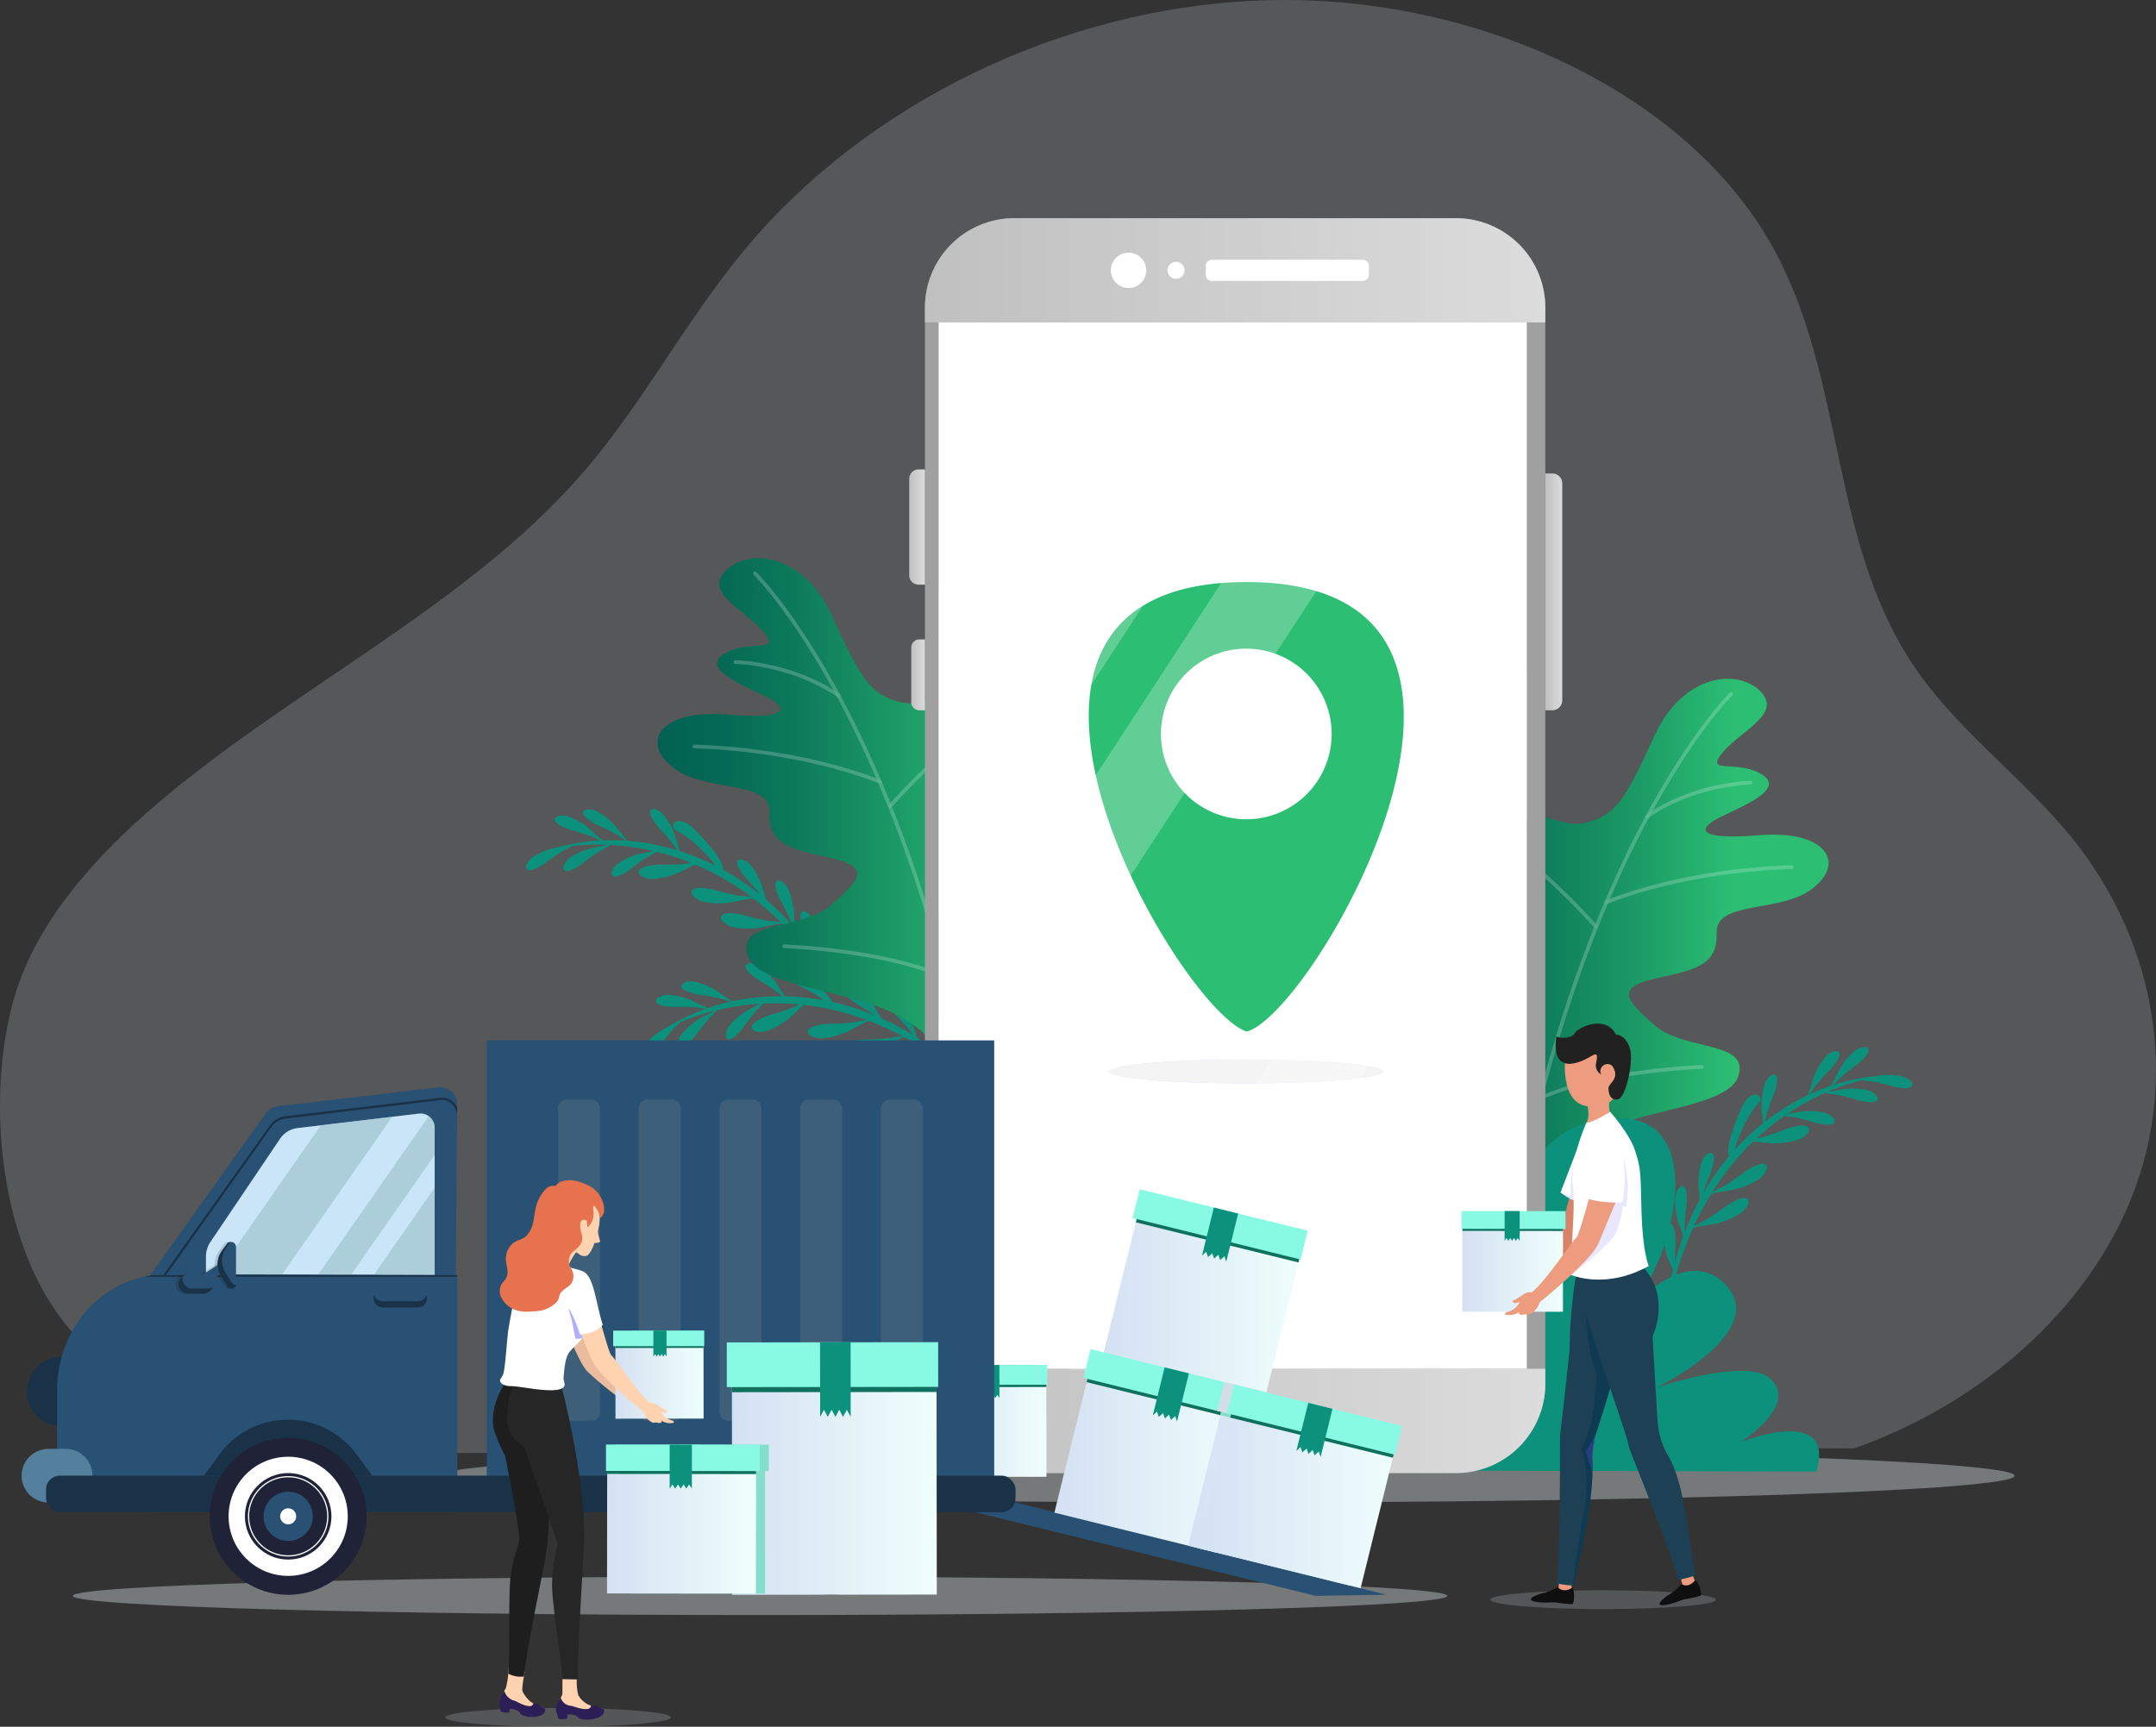 <?xml version="1.0" encoding="UTF-8"?> <svg xmlns="http://www.w3.org/2000/svg" xmlns:xlink="http://www.w3.org/1999/xlink" viewBox="0 0 446.764 357.904"><rect x="0" y="0" width="446.764" height="357.904" fill="#333333" stroke="none"/><defs><style>.cls-23,.cls-4{fill:#dae1e5}.cls-22,.cls-4{opacity:.4}.cls-5{fill:#0b917c}.cls-64,.cls-7{opacity:.3}.cls-8{opacity:.7}.cls-21,.cls-9{fill:#fff}.cls-64{fill:#b0affd}.cls-21,.cls-23,.cls-33{opacity:.5}.cls-21,.cls-33{mix-blend-mode:screen}.cls-23{mix-blend-mode:multiply}.cls-24{fill:#af835b}.cls-26{fill:#0f705e}.cls-27{fill:#88fae4}.cls-28{fill:#d38c4c}.cls-30{fill:#285173}.cls-31{fill:#193247}.cls-33{fill:#8eb9bf}.cls-35{fill:#0a0a0a}.cls-36{fill:#202338}.cls-37{fill:#fefefe}.cls-38,.cls-41{fill:none;stroke-miterlimit:10;stroke:#fefefe;stroke-width:.254px}.cls-41{stroke:#0a0a0a;stroke-linecap:round}.cls-46{fill:#85ddcc}.cls-50{fill:#989898}.cls-55{fill:#020202}.cls-58{fill:#0f0f0f}.cls-59{fill:#ed9c80}.cls-60{fill:#1d4054}.cls-69{fill:#ffd2b0}.cls-70{fill:#1e1e1e}.cls-71{fill:#2c1e56}</style><linearGradient id="linear-gradient" x1="289.115" y1="197.016" x2="378.908" y2="197.016" gradientUnits="userSpaceOnUse"><stop offset="0" stop-color="#016151"></stop><stop offset=".136" stop-color="#046854"></stop><stop offset=".336" stop-color="#0e7c5b"></stop><stop offset=".576" stop-color="#1d9d67"></stop><stop offset=".779" stop-color="#2cbe73"></stop></linearGradient><linearGradient id="linear-gradient-2" x1="136.253" y1="172.018" x2="226.046" y2="172.018" xlink:href="#linear-gradient"></linearGradient><linearGradient id="linear-gradient-3" x1="191.67" y1="56.03" x2="320.217" y2="56.03" gradientUnits="userSpaceOnUse"><stop offset="0" stop-color="silver"></stop><stop offset="1" stop-color="#dcdcdc"></stop></linearGradient><linearGradient id="linear-gradient-4" x1="191.674" y1="294.507" x2="320.219" y2="294.507" xlink:href="#linear-gradient-3"></linearGradient><linearGradient id="linear-gradient-5" x1="320.217" y1="122.678" x2="323.723" y2="122.678" xlink:href="#linear-gradient-3"></linearGradient><linearGradient id="linear-gradient-6" x1="188.411" y1="109.238" x2="191.67" y2="109.238" xlink:href="#linear-gradient-3"></linearGradient><linearGradient id="linear-gradient-7" x1="188.829" y1="139.873" x2="191.67" y2="139.873" xlink:href="#linear-gradient-3"></linearGradient><linearGradient id="linear-gradient-8" x1="193.641" y1="294.74" x2="216.85" y2="294.74" gradientTransform="rotate(.065 205.232 294.716)" gradientUnits="userSpaceOnUse"><stop offset="0" stop-color="#d4e1f3"></stop><stop offset="1" stop-color="#effffc"></stop></linearGradient><linearGradient id="linear-gradient-9" x1="228.692" y1="268.044" x2="270.546" y2="268.044" gradientTransform="rotate(76.13 249.619 268.044)" xlink:href="#linear-gradient-8"></linearGradient><linearGradient id="linear-gradient-10" x1="218.491" y1="301.171" x2="260.344" y2="301.171" gradientTransform="rotate(76.13 239.418 301.171)" xlink:href="#linear-gradient-8"></linearGradient><linearGradient id="linear-gradient-11" x1="246.2" y1="308.013" x2="288.054" y2="308.013" gradientTransform="rotate(76.13 267.127 308.013)" xlink:href="#linear-gradient-8"></linearGradient><linearGradient id="linear-gradient-12" x1="248.246" y1="308.519" x2="290.099" y2="308.519" gradientTransform="rotate(76.13 269.173 308.519)" xlink:href="#linear-gradient-8"></linearGradient><linearGradient id="linear-gradient-13" x1="151.658" y1="304.893" x2="194.119" y2="304.893" gradientTransform="rotate(.065 172.879 304.875)" xlink:href="#linear-gradient-8"></linearGradient><linearGradient id="linear-gradient-14" x1="125.787" y1="315.16" x2="156.679" y2="315.16" gradientTransform="rotate(89.935 141.233 315.16)" xlink:href="#linear-gradient-8"></linearGradient><linearGradient id="linear-gradient-15" x1="303.013" y1="261.652" x2="323.894" y2="261.652" gradientTransform="rotate(89.935 313.453 261.652)" xlink:href="#linear-gradient-8"></linearGradient><linearGradient id="linear-gradient-16" x1="127.517" y1="285.092" x2="145.8" y2="285.092" gradientTransform="rotate(.065 136.659 285.089)" xlink:href="#linear-gradient-8"></linearGradient></defs><g style="isolation:isolate"><g id="Layer_1" data-name="Layer 1"><path d="M73.386 301.228c-25.382-1.164-50.3-11.939-62.48-30.457-11.266-17.127-13.359-43.656-8.319-62.715 4.232-16.002 16.32-29.85 30.107-41.574 27.854-23.689 63.745-40.872 87.287-67.59 13.084-14.85 21.792-32.06 34.372-47.206C178.816 22.234 219.324 1.337 262.396.058s87.172 18.827 105.069 51.369c15.395 27.994 11.382 61.922 30.337 88.369 8.712 12.156 21.701 21.812 31.27 33.516 17.029 20.826 22.174 48.05 13.648 72.203s-30.56 44.768-58.437 54.674" fill="#dfe8ef" opacity=".2"></path><path class="cls-4" d="M417.458 305.87c0 3.06-73.093 5.539-163.256 5.539s-163.257-2.48-163.257-5.539 73.093-5.538 163.257-5.538 163.256 2.48 163.256 5.538zM299.897 330.767c0 2.196-63.759 3.977-142.41 3.977s-142.41-1.78-142.41-3.977 63.76-3.977 142.41-3.977 142.41 1.78 142.41 3.977z"></path><path class="cls-5" d="M347.177 264.628a1 1 0 0 1 .028.466 3.172 3.172 0 0 0 .139-1.029 72.98 72.98 0 0 1 2.801-7.97c.223-.526.46-1.046.695-1.566 1.254-.452 4.236-.727 5.024-.986a16.452 16.452 0 0 0 5.057-2.222c.558-.453 1.916-2 1.207-2.797-.804-.904-3.646.915-4.34 1.373a49.561 49.561 0 0 1-4.563 3.106 15.78 15.78 0 0 0-2.232 1.183 63.251 63.251 0 0 1 3.588-6.7c1.209-.468 4.29-.75 5.092-1.013a16.452 16.452 0 0 0 5.057-2.222c.558-.453 1.916-2 1.207-2.797-.804-.904-3.646.915-4.34 1.373a49.588 49.588 0 0 1-4.563 3.106 16.161 16.161 0 0 0-2.213 1.17 55.852 55.852 0 0 1 4.714-6.482 52.04 52.04 0 0 1 3.773-4.017c1.46.084 3.436.4 4.09.366a16.527 16.527 0 0 0 5.473-.81c.659-.288 2.376-1.421 1.898-2.375-.543-1.08-3.768-.076-4.558.181a49.698 49.698 0 0 1-5.225 1.79c-.322.067-.65.12-.978.178a53.092 53.092 0 0 1 5.778-4.649c.604.137 1.245.171 1.864.252a43.096 43.096 0 0 1 4.59 1.19c.694.17 3.518.819 3.893-.135.331-.842-1.221-1.697-1.805-1.901a14.199 14.199 0 0 0-4.722-.34c-.527.012-2.031.364-3.238.542a53.186 53.186 0 0 1 2.955-1.874 52.145 52.145 0 0 1 4.953-2.515 11.449 11.449 0 0 0 2.297.37 43.106 43.106 0 0 1 4.59 1.192c.694.169 3.519.818 3.894-.136.33-.842-1.222-1.697-1.805-1.901a14.209 14.209 0 0 0-4.722-.34c-.613.014-2.539.484-3.79.61a48.854 48.854 0 0 1 7.002-2.432 16.78 16.78 0 0 0 1.992.242 43.051 43.051 0 0 1 4.61 1.103c.697.156 3.534.751 3.89-.21.315-.848-1.253-1.673-1.84-1.866a14.197 14.197 0 0 0-4.727-.251 7.268 7.268 0 0 0-.906.143q-1.908.181-3.795.547a.471.471 0 0 1-.113-.04c.032.018.068.025.101.043a42.843 42.843 0 0 0-5.068 1.306c.475-.402.882-.91 1.319-1.36a42.345 42.345 0 0 1 3.685-2.939c.548-.45 2.749-2.312 2.217-3.197-.47-.78-2.075-.063-2.585.278a14.057 14.057 0 0 0-3.09 3.567c-.405.571-1.365 2.886-2.048 3.82a43.229 43.229 0 0 0-4.563 1.828 12.117 12.117 0 0 0 1.343-1.812 42.397 42.397 0 0 1 3.185-3.479c.472-.53 2.359-2.712 1.698-3.506-.583-.7-2.056.257-2.508.674a14.116 14.116 0 0 0-2.501 4.007c-.332.667-.979 3.378-1.534 4.273-.601.289-1.199.584-1.786.898a47.696 47.696 0 0 0-6.954 4.528c.102-.442.174-.897.27-1.337a42.82 42.82 0 0 1 1.595-4.455c.23-.675 1.128-3.426.216-3.906-.804-.424-1.79 1.033-2.045 1.594a14.282 14.282 0 0 0-.764 4.681c-.04.602.241 2.516.263 3.782a50.04 50.04 0 0 0-5.857 5.512c.152-.515.292-1.034.463-1.498.43-1.17.9-2.325 1.444-3.445a20.969 20.969 0 0 1 3.183-4.866 1.015 1.015 0 0 0-1-1.657c-.037.01-.074.02-.11.032-1.538.49-2.344 2.134-2.959 3.63-.467 1.14-3.049 7.303-2.18 9.116a53.859 53.859 0 0 0-5.293 7.565c.354-1.486 1.056-2.863 1.549-4.31.23-.674 1.125-3.426.213-3.906-.805-.422-1.79 1.035-2.045 1.596a14.285 14.285 0 0 0-.76 4.682c-.034.54.19 2.133.253 3.37a56.479 56.479 0 0 0-3.077 6.69c-.019-.307-.043-.614-.053-.918a43.162 43.162 0 0 1 .429-4.725c.054-.713.235-3.61-.765-3.846-.882-.21-1.472 1.453-1.578 2.061a14.396 14.396 0 0 0 .43 4.736c.111.596.86 2.386 1.197 3.61q-.972 2.644-1.683 5.37c-.082-1.403.09-2.812.087-4.22-.002-.716-.048-3.62-1.062-3.777-.895-.139-1.353 1.566-1.411 2.182a14.42 14.42 0 0 0 .798 4.69c.127.472.73 1.69 1.185 2.77-.797 3.442-4.236 6.644-4.428 10.16.478-3.082 4.072-5.819 4.908-8.799zM169.163 199.577a.999.999 0 0 0 .14.445 3.173 3.173 0 0 1-.498-.91 72.994 72.994 0 0 0-5.473-6.436c-.397-.411-.803-.812-1.21-1.213-1.332.028-4.215.84-5.044.881a16.448 16.448 0 0 1-5.517-.261c-.683-.222-2.506-1.18-2.13-2.179.427-1.131 3.733-.452 4.544-.274a49.582 49.582 0 0 0 5.373 1.263 15.773 15.773 0 0 1 2.508.304 63.261 63.261 0 0 0-5.752-4.968c-1.296-.003-4.272.84-5.117.881a16.454 16.454 0 0 1-5.516-.261c-.684-.223-2.506-1.18-2.13-2.179.426-1.131 3.732-.452 4.543-.274a49.615 49.615 0 0 0 5.373 1.264 16.16 16.16 0 0 1 2.485.298 55.86 55.86 0 0 0-6.724-4.36 52.015 52.015 0 0 0-4.962-2.398c-1.334.603-3.065 1.605-3.688 1.809a16.528 16.528 0 0 1-5.399 1.207c-.718-.034-2.727-.475-2.623-1.537.12-1.203 3.49-1.423 4.32-1.466a49.687 49.687 0 0 0 5.52-.202c.324-.053.65-.121.977-.185a53.086 53.086 0 0 0-7.062-2.268c-.515.344-1.1.607-1.65.903a43.107 43.107 0 0 0-3.857 2.758c-.587.407-2.991 2.025-3.683 1.27-.611-.668.531-2.023 1.003-2.422a14.2 14.2 0 0 1 4.286-2.012c.497-.177 2.027-.388 3.217-.654a53.31 53.31 0 0 0-3.43-.69 52.152 52.152 0 0 0-5.526-.571 11.444 11.444 0 0 1-2.011 1.169 43.095 43.095 0 0 0-3.858 2.758c-.587.406-2.991 2.025-3.683 1.269-.61-.667.532-2.022 1.003-2.422a14.206 14.206 0 0 1 4.286-2.01c.577-.207 2.544-.458 3.757-.79a48.867 48.867 0 0 0-7.408.241 16.758 16.758 0 0 1-1.773.94 43.042 43.042 0 0 0-3.909 2.683c-.594.395-3.029 1.968-3.706 1.198-.598-.678.57-2.01 1.049-2.402a14.198 14.198 0 0 1 4.322-1.928 7.241 7.241 0 0 1 .898-.192q1.846-.515 3.738-.85a.463.463 0 0 0 .091-.079c-.023.03-.054.05-.079.077a42.838 42.838 0 0 1 5.2-.598c-.588-.204-1.15-.532-1.719-.796a42.357 42.357 0 0 0-4.494-1.423c-.673-.224-3.395-1.172-3.215-2.189.158-.897 1.913-.803 2.512-.667a14.065 14.065 0 0 1 4.163 2.222c.583.387 2.31 2.205 3.282 2.83a43.184 43.184 0 0 1 4.915.071 12.127 12.127 0 0 1-1.904-1.21 42.418 42.418 0 0 0-4.22-2.105c-.631-.327-3.174-1.686-2.842-2.664.293-.863 2.012-.497 2.582-.27a14.112 14.112 0 0 1 3.772 2.844c.549.503 2.125 2.801 2.964 3.439.665.053 1.329.114 1.99.197a47.697 47.697 0 0 1 8.115 1.733c-.254-.376-.484-.775-.733-1.15a42.858 42.858 0 0 0-3.085-3.588c-.457-.547-2.282-2.794-1.603-3.568.6-.684 2.043.322 2.482.754a14.284 14.284 0 0 1 2.39 4.096c.254.548.678 2.435 1.111 3.625a50.043 50.043 0 0 1 7.444 3.045c-.326-.426-.643-.86-.968-1.232a37.463 37.463 0 0 0-2.585-2.699 20.97 20.97 0 0 0-4.716-3.4 1.015 1.015 0 0 1 .34-1.906c.038-.004.076-.008.114-.01 1.611-.093 2.953 1.152 4.064 2.329.845.895 5.465 5.723 5.304 7.727a53.871 53.871 0 0 1 7.654 5.164c-.864-1.26-2.013-2.294-2.992-3.468-.456-.547-2.278-2.795-1.599-3.57.6-.683 2.042.325 2.48.757a14.284 14.284 0 0 1 2.388 4.098c.227.491.59 2.059.973 3.236a56.486 56.486 0 0 1 5.272 5.143c-.093-.293-.18-.59-.28-.876a43.18 43.18 0 0 0-2.095-4.258c-.306-.646-1.514-3.284-.665-3.864.748-.511 1.895.829 2.212 1.359a14.394 14.394 0 0 1 1.298 4.575c.11.595.051 2.535.176 3.798q1.855 2.12 3.496 4.41c-.425-1.34-1.092-2.593-1.594-3.909-.255-.668-1.253-3.395-.362-3.906.785-.45 1.824.977 2.099 1.53a14.422 14.422 0 0 1 .937 4.666c.05.486-.076 1.838-.113 3.01 1.978 2.927 6.337 4.684 7.776 7.897-1.55-2.706-5.887-3.972-7.736-6.454z"></path><path class="cls-5" d="M196.404 220.702a1 1 0 0 0 .26.386 3.18 3.18 0 0 1-.736-.732 72.984 72.984 0 0 0-7.074-4.618c-.497-.281-1-.55-1.505-.818-1.27.404-3.803 2.001-4.586 2.276a16.45 16.45 0 0 1-5.364 1.315c-.719-.019-2.738-.42-2.66-1.484.087-1.206 3.45-1.493 4.278-1.553a49.553 49.553 0 0 0 5.51-.314 15.794 15.794 0 0 1 2.492-.42 63.254 63.254 0 0 0-6.926-3.132c-1.243.366-3.858 2.018-4.656 2.298a16.45 16.45 0 0 1-5.364 1.315c-.719-.019-2.738-.42-2.66-1.484.087-1.206 3.45-1.493 4.278-1.553a49.618 49.618 0 0 0 5.51-.313 16.154 16.154 0 0 1 2.468-.42 55.861 55.861 0 0 0-7.685-2.272 52.047 52.047 0 0 0-5.438-.89c-1.108.956-2.484 2.409-3.023 2.78a16.53 16.53 0 0 1-4.834 2.69c-.699.172-2.75.319-2.952-.729-.227-1.188 2.942-2.354 3.727-2.631a49.722 49.722 0 0 0 5.235-1.761c.295-.143.589-.3.884-.455a53.069 53.069 0 0 0-7.415-.17c-.396.476-.883.894-1.325 1.334a43.081 43.081 0 0 0-2.917 3.74c-.447.556-2.293 2.79-3.171 2.262-.775-.466-.064-2.09.275-2.607a14.202 14.202 0 0 1 3.538-3.145c.427-.31 1.834-.947 2.9-1.54-1.164.07-2.327.165-3.485.312a52.157 52.157 0 0 0-5.461 1.02 11.46 11.46 0 0 1-1.597 1.692 43.096 43.096 0 0 0-2.916 3.74c-.448.556-2.293 2.79-3.172 2.262-.775-.467-.064-2.09.275-2.607a14.207 14.207 0 0 1 3.539-3.145c.495-.361 2.31-1.16 3.379-1.822a48.857 48.857 0 0 0-7.036 2.333 16.778 16.778 0 0 1-1.433 1.404 43.046 43.046 0 0 0-2.987 3.683c-.457.547-2.345 2.746-3.213 2.2-.766-.48-.025-2.09.324-2.6a14.2 14.2 0 0 1 3.597-3.077 7.26 7.26 0 0 1 .806-.438q1.624-1.017 3.343-1.876a.473.473 0 0 0 .066-.102c-.014.035-.04.063-.054.097a42.839 42.839 0 0 1 4.816-2.05c-.622-.029-1.254-.184-1.874-.275a42.334 42.334 0 0 0-4.713-.089c-.71-.024-3.589-.16-3.705-1.186-.103-.905 1.607-1.313 2.22-1.353a14.06 14.06 0 0 1 4.622.949c.67.206 2.84 1.458 3.95 1.783a43.22 43.22 0 0 1 4.734-1.328 12.114 12.114 0 0 1-2.17-.62 42.455 42.455 0 0 0-4.644-.82c-.697-.135-3.522-.717-3.481-1.748.036-.91 1.788-1.048 2.4-.992a14.113 14.113 0 0 1 4.424 1.656c.668.327 2.832 2.083 3.818 2.456a44.717 44.717 0 0 1 1.964-.375 47.689 47.689 0 0 1 8.273-.641c-.35-.289-.684-.607-1.03-.896a42.829 42.829 0 0 0-3.976-2.564c-.593-.395-2.98-2.031-2.55-2.967.38-.826 2.05-.27 2.594.019a14.287 14.287 0 0 1 3.455 3.249c.398.453 1.34 2.143 2.094 3.16a50.055 50.055 0 0 1 8.002.807c-.434-.316-.861-.642-1.279-.906a37.455 37.455 0 0 0-3.243-1.854 20.965 20.965 0 0 0-5.488-1.922 1.015 1.015 0 0 1-.215-1.924q.053-.023.107-.042c1.518-.546 3.159.267 4.557 1.08 1.064.618 6.865 3.936 7.28 5.903a53.865 53.865 0 0 1 8.804 2.78c-1.186-.964-2.58-1.628-3.852-2.476-.593-.396-2.979-2.034-2.547-2.97.38-.825 2.05-.268 2.593.022a14.283 14.283 0 0 1 3.453 3.252c.356.406 1.149 1.806 1.851 2.826a56.49 56.49 0 0 1 6.515 3.436c-.172-.255-.34-.514-.517-.761a43.181 43.181 0 0 0-3.217-3.488c-.477-.532-2.384-2.72-1.735-3.516.573-.703 2.052.257 2.507.674a14.397 14.397 0 0 1 2.543 4.019c.273.54.769 2.417 1.247 3.592q2.38 1.507 4.604 3.236c-.788-1.163-1.784-2.176-2.638-3.295-.434-.568-2.165-2.9-1.456-3.643.625-.655 2.026.42 2.447.872a14.421 14.421 0 0 1 2.223 4.208c.186.451.448 1.784.745 2.917 2.728 2.246 7.406 2.693 9.699 5.365-2.255-2.153-6.773-2.137-9.25-3.991z"></path><path d="M316.567 251.181c.066.076-.334-6.774 9.363-13.794 9.853-7.442 31.734-7.213 34.241-14.211 2.614-7.49-11.024-5.31-17.156-10.547-6.19-5.36-8.284-7.859-.109-9.792 8.143-1.799 13.07-2.657 12.81-9.455-.26-6.88 13.351-4.022 19.94-9.282 6.8-5.266 2.752-11.878-10.437-11.044-12.948 1.141-13.495-.98-9.82-3.112 3.612-2.11 14.85-5.93 9.917-9.287-5.066-3.394-12.169.012-8.487-4.53 3.633-4.576 12.595-8.099 8.013-12.785-4.572-4.748-15.94-3.897-21.965 9.038-5.888 12.892-7.878 16.5-14.084 18.1-6.044 1.652-12.056-4.748-19.472-1.767-7.353 3.068-5.687 10.157-1.073 14.743 4.727 4.593 12.658 13.755 8.191 18.127-4.288 4.399-9.9-1.683-16.433-2.589-7.253-1.005-15.233 5.444-8.115 15.082 7.378 9.487 18.485 16.78 19.498 39.265q2.57-1.131 5.178-2.16z" fill="url(#linear-gradient)"></path><g class="cls-7"><g class="cls-8"><path class="cls-9" d="M313.644 252.742a.386.386 0 0 0 .414-.312c14.83-78.438 44.62-108.01 44.918-108.3a.386.386 0 1 0-.536-.555c-.302.292-30.266 30.036-45.142 108.71a.387.387 0 0 0 .308.453l.038.004z"></path></g><g class="cls-8"><path class="cls-9" d="M341.303 169.596a.38.38 0 0 0 .254-.067c9.63-6.682 21.08-6.921 21.195-6.922a.387.387 0 0 0 .381-.392.377.377 0 0 0-.392-.381c-.117.002-11.796.24-21.624 7.06a.386.386 0 0 0 .186.702z"></path></g><g class="cls-8"><path class="cls-9" d="M330.702 192.473a.386.386 0 0 0 .325-.638 153.03 153.03 0 0 0-21.626-19.741.387.387 0 0 0-.46.622 152.198 152.198 0 0 1 21.504 19.626.384.384 0 0 0 .257.13z"></path></g><g class="cls-8"><path class="cls-9" d="M332.792 187.4a.384.384 0 0 0 .175-.024c18.005-7.064 38.096-7.25 38.296-7.25a.387.387 0 0 0 .385-.389.369.369 0 0 0-.388-.385c-.202.001-20.437.19-38.574 7.304a.386.386 0 0 0 .106.744z"></path></g><g class="cls-8"><path class="cls-9" d="M319.17 228.002a.383.383 0 0 0 .195-.033c12.338-5.679 33.073-6.443 33.28-6.45a.386.386 0 0 0-.025-.773c-.209.008-21.099.777-33.578 6.521a.386.386 0 0 0 .127.735z"></path></g><g class="cls-8"><path class="cls-9" d="M317.798 233.454a.37.37 0 0 0 .167-.022.384.384 0 0 0 .229-.495c-5.654-15.378-20.51-27.464-20.66-27.585a.387.387 0 0 0-.486.603c.149.119 14.842 12.075 20.422 27.248a.385.385 0 0 0 .328.251z"></path></g></g><path d="M198.594 226.182c-.065.077.334-6.774-9.363-13.794-9.852-7.442-31.734-7.213-34.24-14.211-2.615-7.49 11.023-5.31 17.155-10.547 6.19-5.36 8.284-7.858.11-9.792-8.144-1.798-13.072-2.656-12.811-9.455.26-6.88-13.351-4.022-19.94-9.281-6.8-5.267-2.752-11.88 10.437-11.045 12.949 1.141 13.495-.98 9.82-3.112-3.612-2.11-14.85-5.93-9.917-9.287 5.066-3.394 12.169.013 8.487-4.53-3.633-4.576-12.595-8.098-8.013-12.785 4.572-4.748 15.94-3.897 21.965 9.038 5.888 12.892 7.878 16.5 14.084 18.101 6.044 1.651 12.056-4.749 19.472-1.767 7.353 3.067 5.687 10.156 1.073 14.742-4.727 4.593-12.658 13.756-8.191 18.127 4.288 4.4 9.9-1.682 16.433-2.588 7.253-1.006 15.233 5.444 8.115 15.081-7.378 9.487-18.485 16.781-19.498 39.265q-2.57-1.13-5.178-2.16z" fill="url(#linear-gradient-2)"></path><g class="cls-7"><g class="cls-8"><path class="cls-9" d="M201.517 227.744a.387.387 0 0 1-.414-.313c-14.83-78.438-44.62-108.01-44.918-108.299a.386.386 0 1 1 .536-.556c.302.292 30.266 30.036 45.142 108.71a.387.387 0 0 1-.308.453l-.038.005z"></path></g><g class="cls-8"><path class="cls-9" d="M173.858 144.597a.379.379 0 0 1-.254-.067c-9.63-6.681-21.08-6.92-21.195-6.922a.387.387 0 0 1-.38-.392.377.377 0 0 1 .391-.381c.117.002 11.796.24 21.624 7.06a.386.386 0 0 1-.186.702z"></path></g><g class="cls-8"><path class="cls-9" d="M184.46 167.474a.386.386 0 0 1-.326-.638 153.032 153.032 0 0 1 21.626-19.741.387.387 0 0 1 .46.622 152.215 152.215 0 0 0-21.504 19.626.383.383 0 0 1-.257.13z"></path></g><g class="cls-8"><path class="cls-9" d="M182.37 162.401a.383.383 0 0 1-.176-.024c-18.005-7.064-38.096-7.25-38.296-7.25a.387.387 0 0 1-.385-.389.369.369 0 0 1 .388-.384c.203 0 20.437.189 38.575 7.303a.386.386 0 0 1-.107.744z"></path></g><g class="cls-8"><path class="cls-9" d="M195.992 203.003a.383.383 0 0 1-.196-.033c-12.338-5.678-33.073-6.443-33.28-6.45a.386.386 0 0 1 .025-.772c.21.007 21.099.776 33.578 6.52a.386.386 0 0 1-.127.735z"></path></g><g class="cls-8"><path class="cls-9" d="M197.363 208.455a.37.37 0 0 1-.167-.022.384.384 0 0 1-.229-.495c5.654-15.378 20.51-27.464 20.66-27.584a.387.387 0 1 1 .486.602c-.149.119-14.842 12.075-20.422 27.248a.385.385 0 0 1-.328.251z"></path></g></g><path class="cls-5" d="M311.774 262.338s-.693-27.88 21.27-30.448c21.962-2.567 14.038 29.149 4.622 39.532 0 0 12.203-14.36 20.332-4.662 8.13 9.697-14.69 20.821-14.69 20.821s18.263-6.19 23.318-1.996c6.525 5.41-5.846 13.283-5.846 13.283s19.751-7.872 15.616 6.14l-93.91-.262z"></path><path d="M320.217 63.758v223.026a18.528 18.528 0 0 1-18.531 18.531H210.2a18.528 18.528 0 0 1-18.53-18.53V63.757a18.534 18.534 0 0 1 18.53-18.531h91.485a18.534 18.534 0 0 1 18.531 18.531z" fill="#a0a0a0"></path><path d="M320.217 63.758v3.075H191.67v-3.075a18.534 18.534 0 0 1 18.531-18.531h91.485a18.534 18.534 0 0 1 18.531 18.531z" fill="url(#linear-gradient-3)"></path><path d="M320.22 283.703v3.082a18.532 18.532 0 0 1-18.539 18.526h-91.48a18.522 18.522 0 0 1-18.527-18.526v-3.082z" fill="url(#linear-gradient-4)"></path><path d="M320.217 98.136h1.456a2.05 2.05 0 0 1 2.05 2.05v44.983a2.05 2.05 0 0 1-2.05 2.05h-1.456V98.136z" fill="url(#linear-gradient-5)"></path><path d="M190.317 97.301h1.353v23.874h-1.353a1.905 1.905 0 0 1-1.906-1.905V99.207a1.905 1.905 0 0 1 1.906-1.906z" fill="url(#linear-gradient-6)"></path><path d="M190.49 132.528h1.18v14.69h-1.18a1.661 1.661 0 0 1-1.661-1.66v-11.37a1.661 1.661 0 0 1 1.661-1.66z" fill="url(#linear-gradient-7)"></path><path class="cls-9" d="M237.515 56.03a3.662 3.662 0 1 1-3.663-3.662 3.663 3.663 0 0 1 3.663 3.662zM245.447 56.03a1.765 1.765 0 1 1-1.765-1.765 1.765 1.765 0 0 1 1.765 1.765zM251.128 53.84h31.247a1.28 1.28 0 0 1 1.28 1.28v1.82a1.28 1.28 0 0 1-1.28 1.28h-31.247a1.28 1.28 0 0 1-1.28-1.28v-1.82a1.28 1.28 0 0 1 1.28-1.28zM262.997 294.384a7.053 7.053 0 1 1-7.053-7.054 7.053 7.053 0 0 1 7.053 7.054zM194.507 66.83h121.872v216.873H194.507z"></path><path d="M258.313 120.641c-65.777 0-14.387 88.322 0 93.166 13.84-3.424 65.812-93.166 0-93.166zm-.073 49.169a17.683 17.683 0 1 1 17.7-17.7 17.689 17.689 0 0 1-17.7 17.7z" fill="#2cbe73"></path><path d="M286.54 222.08c0 1.363-12.667 2.467-28.29 2.467s-28.29-1.104-28.29-2.466 12.666-2.467 28.29-2.467 28.29 1.105 28.29 2.467z" opacity=".5" fill="#b0affd"></path><path d="M286.54 222.08c0 1.363-12.667 2.467-28.29 2.467s-28.29-1.104-28.29-2.466 12.666-2.467 28.29-2.467 28.29 1.105 28.29 2.467z" fill="#f4f4f4"></path><g opacity=".5"><path class="cls-21" d="M275.154 66.833l-80.647 123.594v-68.844l35.725-54.75h44.922zM309.113 66.833L194.507 242.472v-31.901l93.792-143.738h20.814zM316.379 138.702v31.901l-73.927 113.296h-20.814l94.741-145.197z"></path></g><g class="cls-22"><path class="cls-23" d="M308.821 331.555c0 1.078 10.467 1.952 23.38 1.952 12.91 0 23.377-.874 23.377-1.952 0-1.078-10.467-1.952-23.378-1.952-12.912 0-23.379.874-23.379 1.952z"></path></g><g class="cls-22"><path class="cls-23" d="M92.274 355.953c0 1.077 10.467 1.951 23.38 1.951 12.91 0 23.377-.874 23.377-1.951 0-1.078-10.467-1.952-23.378-1.952-12.912 0-23.379.874-23.379 1.952z"></path></g><path class="cls-24" transform="rotate(-.065 203.822 294.724)" d="M192.246 283.383h23.183v22.715h-23.183z"></path><path class="cls-24" transform="translate(-.326 .233)" d="M192.236 283.383h23.183v4.108h-23.183z"></path><path class="cls-24" transform="rotate(-.065 203.627 284.955)" d="M191.66 282.918h23.947v4.107H191.66z"></path><path class="cls-24" d="M205.685 282.915l.008 6.852-.433-.659-.434.66-.432-.659-.432.66-.432-.659-.434.66-.433-.659-.431.66-.008-6.852 3.461-.004z"></path><path transform="rotate(-.065 205.232 294.72)" fill="url(#linear-gradient-8)" d="M193.654 283.382h23.183v22.715h-23.183z"></path><path class="cls-26" transform="rotate(-.064 205.234 285.434)" d="M193.643 283.382h23.183v4.108h-23.183z"></path><path class="cls-27" transform="rotate(-.065 205.05 284.982)" d="M193.068 282.916h23.947v4.107h-23.947z"></path><path class="cls-5" d="M207.092 282.914l.008 6.851-.433-.658-.433.659-.433-.658-.431.659-.433-.658-.434.659-.432-.658-.432.659-.007-6.851 3.46-.004z"></path><path class="cls-24" transform="rotate(-.065 191.331 271.334)" d="M179.755 259.997h23.183v22.716h-23.183z"></path><path class="cls-24" transform="translate(-.3 .219)" d="M179.745 259.997h23.183v4.108h-23.183z"></path><path class="cls-24" transform="rotate(-.065 191.155 261.593)" d="M179.169 259.532h23.947v4.107h-23.947z"></path><path class="cls-24" d="M193.194 259.529l.008 6.852-.433-.659-.434.66-.432-.659-.432.66-.432-.659-.434.66-.433-.659-.431.66-.008-6.852 3.461-.004z"></path><path class="cls-28" transform="rotate(-.065 192.77 271.375)" d="M181.163 259.996h23.183v22.715h-23.183z"></path><path class="cls-24" transform="rotate(-.066 192.743 262.051)" d="M181.152 259.996h23.183v4.108h-23.183z"></path><path class="cls-28" transform="rotate(-.065 192.536 261.572)" d="M180.577 259.53h23.948v4.107h-23.948z"></path><path fill="#ea8237" d="M194.601 259.528l.008 6.851-.433-.658-.434.659-.432-.658-.431.659-.433-.658-.434.659-.433-.658-.431.659-.007-6.851 3.46-.004z"></path><path class="cls-30" d="M272.642 330.767l-91.417-22.468-10.268-6.714 116.322 28.945-14.637.237z"></path><path class="cls-30" d="M100.867 215.633H206.02v91.129H100.867z"></path><path class="cls-31" d="M19.039 285.206a7.13 7.13 0 1 1-9.595-3.105 7.13 7.13 0 0 1 9.595 3.105z"></path><path class="cls-30" d="M94.758 228.606l-.014 1.026-.013 1.466-.293 33.197v.16l-39.38.173-24.241.107.08-.107.12-.187.12-.146 23.907-33.49a3.701 3.701 0 0 1 2.572-1.532l33.144-3.892a3.585 3.585 0 0 1 3.998 3.225z"></path><path class="cls-31" d="M94.744 229.632l-.013 1.466a3.846 3.846 0 0 0-1.173-2.372 2.915 2.915 0 0 0-2.278-.72l-32.158 3.839a4.063 4.063 0 0 0-2.825 1.679L34.362 264.36l-.538-.066 22.1-31.051a4.481 4.481 0 0 1 3.145-1.866l32.144-3.838a3.369 3.369 0 0 1 2.665.84 3.266 3.266 0 0 1 .866 1.252z"></path><path d="M90.072 233.733v30.488l-12.585-.033-4.718-.01-6.837-.018-7.464-.019-13.526-.033-2.265-.005v-3.659a5.425 5.425 0 0 1 .927-3.035l14.438-21.402a5.063 5.063 0 0 1 3.602-2.198l4.85-.577 14.78-1.764 5.507-.657a2.95 2.95 0 0 1 3.29 2.922z" fill="#c9e5f7"></path><path class="cls-30" d="M94.758 264.295v49.095h-59.97c-5.837 0-22.962-.386-22.962-.386v-24.828c0-11.714 7.81-21.47 18.138-23.548h.013c.333-.067.653-.12.986-.173a.08.08 0 0 0 .053-.014 23.395 23.395 0 0 1 3.066-.146z"></path><path class="cls-30" d="M86.564 270.998h-7.25a1.891 1.891 0 0 1-1.89-1.891 1.891 1.891 0 0 1 1.89-1.891h7.25a1.891 1.891 0 0 1 1.89 1.89 1.891 1.891 0 0 1-1.89 1.892z"></path><path class="cls-31" d="M88.455 269.105a1.888 1.888 0 0 1-1.891 1.891h-7.248a1.89 1.89 0 0 1-1.89-1.89 1.86 1.86 0 0 1 .117-.653 1.877 1.877 0 0 0 1.773 1.243h7.248a1.903 1.903 0 0 0 1.338-.553 1.883 1.883 0 0 0 .435-.69 1.858 1.858 0 0 1 .118.652z"></path><path class="cls-33" d="M81.274 231.468l-22.806 32.673-13.526-.033 21.553-30.876 14.779-1.764zM90.072 233.733v5.654L72.769 264.18l-6.837-.019 22.91-32.814a2.919 2.919 0 0 1 1.23 2.387zM90.072 246.162v18.059l-12.585-.033 12.585-18.026z"></path><path d="M13.612 311.409h-3.575a5.555 5.555 0 0 1-5.555-5.555 5.555 5.555 0 0 1 5.555-5.555h3.575a5.555 5.555 0 0 1 5.555 5.555 5.555 5.555 0 0 1-5.555 5.555z" fill="#54809e"></path><path class="cls-35" d="M154.91 305.854l3.1-4.29a17.636 17.636 0 0 1 14.296-7.309 17.636 17.636 0 0 1 14.186 7.157l3.28 4.442"></path><rect class="cls-31" x="9.546" y="305.854" width="200.888" height="7.555" rx="2.834"></rect><path class="cls-31" d="M42.285 305.854l3.099-4.29a17.636 17.636 0 0 1 14.296-7.309 17.636 17.636 0 0 1 14.186 7.157l3.28 4.442"></path><circle class="cls-36" cx="59.716" cy="314.28" r="16.266"></circle><circle class="cls-37" cx="59.716" cy="314.28" r="12.347" transform="rotate(-45 59.716 314.28)"></circle><circle class="cls-36" cx="59.716" cy="314.28" r="8.965"></circle><circle class="cls-38" cx="59.716" cy="314.28" r="8.213"></circle><path class="cls-30" d="M64.816 314.28a5.1 5.1 0 1 1-5.1-5.1 5.1 5.1 0 0 1 5.1 5.1z"></path><circle class="cls-37" cx="59.716" cy="314.28" r="1.664"></circle><circle cx="172.342" cy="314.28" r="16.266" fill="#173a2c"></circle><circle class="cls-37" cx="172.342" cy="314.28" r="12.347" transform="rotate(-45 172.342 314.28)"></circle><circle class="cls-35" cx="172.342" cy="314.28" r="8.965"></circle><circle class="cls-38" cx="172.342" cy="314.28" r="8.213"></circle><path d="M177.441 314.28a5.1 5.1 0 1 1-5.1-5.1 5.1 5.1 0 0 1 5.1 5.1z" fill="#81172b"></path><path class="cls-41" d="M168.674 315.218a3.806 3.806 0 0 1 .15-2.334M171.589 317.99a3.785 3.785 0 0 1-2.25-1.405M174.838 317.125a3.774 3.774 0 0 1-1.744.865M176.126 314.28a3.767 3.767 0 0 1-.508 1.896"></path><path class="cls-35" d="M174.006 314.28a1.664 1.664 0 1 1-1.664-1.664 1.664 1.664 0 0 1 1.664 1.664z"></path><circle cx="172.342" cy="314.28" r="2.094" stroke-width=".127" stroke="#fefefe" fill="none" stroke-miterlimit="10"></circle><path transform="rotate(-76.13 249.619 268.044)" fill="url(#linear-gradient-9)" d="M232.613 250.687h34.012v34.712h-34.012z"></path><path class="cls-26" transform="rotate(-76.13 252.958 254.52)" d="M249.883 237.164h6.152v34.712h-6.152z"></path><path class="cls-27" transform="rotate(13.87 252.845 253.772)" d="M234.917 250.697h35.856v6.149h-35.856z"></path><path class="cls-5" d="M256.567 251.524l-2.459 9.96-.391-1.113-.869.802-.391-1.113-.864.803-.391-1.113-.869.802-.391-1.113-.864.802 2.459-9.959 5.03 1.242z"></path><path transform="rotate(-76.13 239.418 301.171)" fill="url(#linear-gradient-10)" d="M222.412 283.815h34.012v34.712h-34.012z"></path><path class="cls-26" transform="rotate(-76.131 242.757 287.647)" d="M239.681 270.291h6.152v34.712h-6.152z"></path><path class="cls-27" transform="rotate(13.87 242.644 286.9)" d="M224.716 283.825h35.856v6.149h-35.856z"></path><path class="cls-5" d="M246.366 284.652l-2.459 9.96-.391-1.113-.869.801-.391-1.112-.864.802-.392-1.112-.868.801-.391-1.112-.865.802 2.46-9.959 5.03 1.242z"></path><path transform="rotate(-76.13 267.127 308.013)" fill="url(#linear-gradient-11)" d="M250.121 290.657h34.012v34.712h-34.012z"></path><path class="cls-46" transform="rotate(-76.13 270.466 294.49)" d="M267.39 277.133h6.152v34.712h-6.152z"></path><path transform="rotate(13.87 270.353 293.741)" fill="#d1dee5" d="M252.425 290.667h35.856v6.149h-35.856z"></path><path class="cls-46" d="M274.075 291.494l-2.459 9.959-.391-1.112-.869.801-.391-1.112-.864.802-.392-1.112-.868.801-.391-1.113-.865.803 2.46-9.959 5.03 1.242z"></path><path transform="rotate(-76.13 269.173 308.519)" fill="url(#linear-gradient-12)" d="M252.167 291.162h34.012v34.712h-34.012z"></path><path class="cls-26" transform="rotate(-76.129 272.512 294.995)" d="M269.436 277.638h6.152v34.712h-6.152z"></path><path class="cls-27" transform="rotate(13.87 272.4 294.246)" d="M254.471 291.172h35.856v6.149h-35.856z"></path><path class="cls-5" d="M276.121 291.999l-2.459 9.959-.392-1.112-.868.802-.391-1.113-.865.802-.391-1.112-.868.801-.392-1.112-.864.802 2.459-9.959 5.031 1.242z"></path><g style="mix-blend-mode:screen" opacity=".2"><path class="cls-50" d="M117.451 227.91h5.082a1.799 1.799 0 0 1 1.799 1.8v62.976a1.799 1.799 0 0 1-1.8 1.799h-5.08a1.799 1.799 0 0 1-1.8-1.799v-62.977a1.799 1.799 0 0 1 1.8-1.799zM134.177 227.91h5.081a1.799 1.799 0 0 1 1.8 1.8v62.976a1.799 1.799 0 0 1-1.8 1.799h-5.081a1.799 1.799 0 0 1-1.799-1.799v-62.977a1.799 1.799 0 0 1 1.799-1.799zM150.903 227.91h5.081a1.799 1.799 0 0 1 1.799 1.8v62.976a1.799 1.799 0 0 1-1.8 1.799h-5.08a1.799 1.799 0 0 1-1.8-1.799v-62.977a1.799 1.799 0 0 1 1.8-1.799z"></path><rect class="cls-50" x="165.829" y="227.91" width="8.679" height="66.575" rx="1.799"></rect><rect class="cls-50" x="182.555" y="227.91" width="8.679" height="66.575" rx="1.799"></rect></g><path class="cls-24" d="M173.687 278.211l.017 15.461-.791-1.486-.794 1.487-.791-1.486-.789 1.488-.791-1.486-.793 1.488-.792-1.486-.788 1.488-.018-15.461 6.33-.007z"></path><path transform="rotate(-.065 172.875 304.878)" fill="url(#linear-gradient-13)" d="M151.687 279.263h42.403v51.259h-42.403z"></path><path class="cls-26" transform="rotate(-.065 172.87 283.912)" d="M151.663 279.263h42.403v9.271h-42.403z"></path><path class="cls-27" transform="rotate(-.065 172.51 282.846)" d="M150.61 278.212h43.8v9.267h-43.8z"></path><path class="cls-5" d="M176.261 278.208l.017 15.461-.791-1.486-.794 1.487-.791-1.486-.789 1.488-.791-1.486-.794 1.488-.791-1.486-.788 1.488-.018-15.461 6.33-.007z"></path><path class="cls-46" transform="rotate(-89.935 143.106 315.163)" d="M127.989 299.734h30.234v30.857h-30.234z"></path><path class="cls-46" transform="rotate(-89.935 143.12 302.78)" d="M140.386 287.351h5.468v30.857h-5.468z"></path><path class="cls-46" transform="rotate(-180 143.378 302.158)" d="M127.441 299.425h31.874v5.466h-31.874z"></path><path class="cls-46" d="M140.648 299.422l-.01 9.12.575-.877.578.878.576-.876.574.877.575-.876.578.878.576-.877.574.878.01-9.119-4.606-.006z"></path><path transform="rotate(-89.935 141.234 315.16)" fill="url(#linear-gradient-14)" d="M126.116 299.732h30.234v30.857h-30.234z"></path><path class="cls-26" transform="rotate(-89.935 141.247 302.778)" d="M138.513 287.349h5.468v30.857h-5.468z"></path><path class="cls-27" transform="rotate(-179.935 141.505 302.156)" d="M125.568 299.423h31.874v5.466h-31.874z"></path><path class="cls-5" d="M138.775 299.42l-.011 9.12.576-.877.578.878.576-.876.573.877.576-.876.578.878.576-.877.573.878.011-9.119-4.606-.006z"></path><path class="cls-31" d="M94.758 264.295v.333H29.977c.333-.067.653-.12.986-.173a.08.08 0 0 0 .053-.014l.12-.146z"></path><g style="mix-blend-mode:multiply" opacity=".5"><path d="M48.316 258.44v7.71a.95.95 0 0 1-1.751.508l-1.326-2.09a4.73 4.73 0 0 1 .18-5.33l1.032-1.408a1.032 1.032 0 0 1 1.865.61z" fill="#020202" opacity=".3"></path><g class="cls-7"><path class="cls-55" d="M41.583 268.133h-3.205a1.967 1.967 0 0 1-1.966-1.966 1.967 1.967 0 0 1 1.966-1.967h3.205a1.967 1.967 0 0 1 1.966 1.967 1.967 1.967 0 0 1-1.966 1.966z"></path><path class="cls-55" transform="rotate(-32.984 44.583 263.269)" d="M41.267 262.323h6.632v1.891h-6.632z"></path><path d="M43.453 266.765a1.89 1.89 0 0 1-.483.79 1.961 1.961 0 0 1-1.39.576h-3.2a1.962 1.962 0 0 1-1.39-3.352 1.763 1.763 0 0 1 .345-.274 1.916 1.916 0 0 0-.095.596 1.965 1.965 0 0 0 1.967 1.967h3.2a1.93 1.93 0 0 0 1.046-.303z" style="mix-blend-mode:multiply" fill="#020202" opacity=".5"></path></g></g><path class="cls-30" transform="rotate(-32.984 45.174 263.269)" d="M41.858 262.323h6.632v1.891h-6.632z"></path><path class="cls-30" d="M48.907 258.44v7.71a.95.95 0 0 1-1.751.508l-1.326-2.09a4.73 4.73 0 0 1 .18-5.33l1.032-1.408a1.032 1.032 0 0 1 1.865.61z"></path><path class="cls-31" d="M48.885 266.363a.952.952 0 0 1-1.73.293l-1.324-2.09a4.72 4.72 0 0 1 .18-5.327l1.03-1.41a1.027 1.027 0 0 1 .68-.415l-.794 1.087a4.72 4.72 0 0 0-.18 5.328l1.325 2.09a.927.927 0 0 0 .813.444z"></path><path class="cls-30" d="M42.174 268.133h-3.205a1.967 1.967 0 0 1-1.966-1.966 1.967 1.967 0 0 1 1.966-1.967h3.205a1.967 1.967 0 0 1 1.966 1.967 1.967 1.967 0 0 1-1.966 1.966z"></path><path class="cls-31" d="M44.043 266.765a1.889 1.889 0 0 1-.482.79 1.961 1.961 0 0 1-1.39.576h-3.2a1.962 1.962 0 0 1-1.39-3.352 1.763 1.763 0 0 1 .345-.274 1.916 1.916 0 0 0-.095.596 1.965 1.965 0 0 0 1.967 1.967h3.2a1.929 1.929 0 0 0 1.045-.303z"></path><path d="M331.744 245.516c-1.446 2.859-1.767 8.889-3.264 11.722a78.704 78.704 0 0 1-10.74 13.134c-.563-1.404-3.43.216-2.565-1.023 2.69-3.853 7.849-8.341 8.546-14.423.46-4.002 3.43-13.347 3.43-13.347" fill="#d8826a"></path><path class="cls-58" d="M344.722 332.698c1.884-.162 3.76-1.18 4.583-1.257a28.642 28.642 0 0 0 3.035-.683c.51-.144-.413-3.236-1.216-3.334a2.343 2.343 0 0 1-.418.279 4.171 4.171 0 0 1-2.154.443 10.561 10.561 0 0 1-2.513 2.267 9.16 9.16 0 0 0-1.727 1.334c-.547.577-.652 1.043.41.951z"></path><path class="cls-59" d="M350.664 326.05a6.15 6.15 0 0 0 .557 1.545c-1.454 1.655-2.675.773-2.675.773l.006-.222-.355-1.602z"></path><path class="cls-58" d="M317.918 331.923c1.838.443 3.939.07 4.745.257a28.563 28.563 0 0 0 3.095.312c.53.025.632-3.2-.099-3.547a2.339 2.339 0 0 1-.485.132 4.172 4.172 0 0 1-2.183-.26 10.562 10.562 0 0 1-3.101 1.356 9.163 9.163 0 0 0-2.061.719c-.702.373-.948.783.089 1.031z"></path><path class="cls-59" d="M325.657 327.495a6.146 6.146 0 0 0 .04 1.643c-1.903 1.11-2.783-.113-2.783-.113l.077-.209.17-1.632z"></path><path class="cls-60" d="M342.357 277.189s3.935-7.973-1.655-14.293a33.038 33.038 0 0 1-9.325 1.975 20.19 20.19 0 0 1-4.832-.42 104.12 104.12 0 0 0-1.29 15.282zM329.994 304.511v.017c0 8.025-2.78 18.296-3.754 24.101-.101 0-.212-.008-.305-.017a17.393 17.393 0 0 1-3.313-.432l.034-.619c.712-9.364.542-24.753.627-29.609a5.9 5.9 0 0 1 .085-.924c.593-3.525 4.228-2.83 5.559.526a12.02 12.02 0 0 1 .55 1.771c.06.254.11.508.161.78v.008a21.007 21.007 0 0 1 .306 2.636v.093c.025.262.034.525.042.788v.06c.008.27.008.542.008.821z"></path><path class="cls-60" d="M335.647 280.563c-.026.093-.051.195-.085.296-.873 3.416-3.237 11.525-4.898 16.432l-.009.025c0 .009 0 .009-.008.017a51.899 51.899 0 0 1-1.009 2.771v.009a1.745 1.745 0 0 1-.957.847 3.183 3.183 0 0 1-.729.23c-1.873.389-4.576-.475-4.585-4.162a9.412 9.412 0 0 1 .102-1.33c.432-2.966 2.127-19.423 2.356-21 .229-1.584.661-3.89 1.517-4.135 4.288-1.186 9.78 4.093 8.305 10z"></path><path d="M329.825 298.715l.83-1.399c0 .009 0 .009-.008.017a21.659 21.659 0 0 0-.703 5.416v.093c.008.254.016.525.042.788v.06a3.72 3.72 0 0 1 .008.821v.017c-.16.686-1.101-2.762-1.313-3.568-.025-.101-.042-.16-.042-.16l.838-1.475z" fill="#5146af"></path><path d="M335.562 280.86c-.873 3.415-3.237 11.524-4.898 16.431a.066.066 0 0 1-.009.025c0 .009 0 .009-.008.017a21.659 21.659 0 0 0-.703 5.416v.093c.025.262.033.525.042.788v.06c.008.27.008.542.008.821v.017c0 8.025-2.78 18.296-3.754 24.101-.101 0-.212-.008-.305-.017 0 0 1.127-9.534 2.399-16.118a26.392 26.392 0 0 0-.382-11.305c-.135-.525-.237-.813-.237-.813l1.212-2.822c1.39-3.687 1.966-12.458 1.966-12.458-2.407-6.347-2.305-14.152-2.305-14.152l2.373.483 3.966 5.415z" style="mix-blend-mode:multiply" fill="#013651" opacity=".5"></path><path class="cls-60" d="M342.92 298.193c-2.67-2.849-6.7-1.833-5.116 2.427 1.694 4.555 7.017 17.242 9.771 26.219l.192.585a17.982 17.982 0 0 0 3.532-.903c-1.215-5.792-1.741-15.674-4.58-22.716a18.53 18.53 0 0 0-3.8-5.612z"></path><path class="cls-60" d="M328.581 270.95c-.136-6.628 7.805-1.732 11.609.693 1.601 1.02 2.093 2.892 2.207 4.632.114 1.74 1.125 19.639 1.348 22.907.504 7.368-5.627 2.97-6.102.907-1.2-5.207-8.988-25.528-9.062-29.14z"></path><path class="cls-60" d="M343.465 294.618a17.727 17.727 0 0 0 2.706 8.01s-4.667-2.523-4.88-2.864a18.088 18.088 0 0 1-.723-4.134c.116-.353 2.897-1.012 2.897-1.012z"></path><path class="cls-59" d="M324.321 219.698s-1.245 11.772 7.641 9.282c.453.056 3.17-.623 3.566-4.189a13.33 13.33 0 0 0-1.811-7.47c-.17-.114-5.773-.283-6-.283s-3.396 2.66-3.396 2.66z"></path><path d="M331.792 222.697a2.169 2.169 0 0 1-1.019-2.49c.34-1.868.114-1.98-1.245-1.188-1.358.792-8.206 4.527-7.018-4.189.793.453 3.283.397 3.792-.679s6.34-4.018 8.547.283c1.528.057 3.282 1.811 3.112 5.264s-1.423 7.907-2.716 8.15-1.981-.793-1.925-2.434c.057-.849 2.547-1.981.736-4.528a1.48 1.48 0 0 0-2.264 1.811z" fill="#212121"></path><path class="cls-59" d="M333.45 228.004s-.234 2.508.562 3.539c-1.885 1.484-5.313 1.174-5.313 1.174s1.031-1.067 0-4.636 4.752-.077 4.752-.077z"></path><path class="cls-9" d="M323.367 247.17s2.47 1.92 4.26 2.073l-.945-10.736-1.004 2.632z"></path><path class="cls-64" d="M323.367 247.17s2.47 1.92 4.26 2.073l-.68-10.826-.265.09a22.287 22.287 0 0 0-1.157 7.253c.009.26-.028 1.438-.028 1.933 0 .388-1.317-.27-2.13-.523z"></path><path class="cls-9" d="M325.258 264.135s.108.05.311.129c1.415.539 7.53 2.454 15.135-1.37l.94-.49s-1.237-2.806-1.485-10.97-.015-9.073-1.4-13.11c-1.207-3.528-5.1-7.877-5.1-7.877s-3.642 2.271-4.958 2.271c-1.653 4.038-3.384 9.262-2.766 13.042.411 2.523-.03 9.865-.366 14.466-.168 2.296-.311 3.909-.311 3.909z"></path><path class="cls-64" d="M325.258 264.135s.108.05.311.129c3.246-2.504 7.5-6.17 8.643-7.738 1.38-1.89 1.885-5.116 2.049-6.53.222-.006.45-.01.678-.026a21.984 21.984 0 0 0-.698-10.647l-5.972 2.157-2.23 6.739a16.747 16.747 0 0 0 2.959 1.024 35.844 35.844 0 0 1-1.006 6.046 49.18 49.18 0 0 1-4.423 4.937c-.168 2.296-.311 3.909-.311 3.909z"></path><path transform="rotate(-89.935 313.453 261.652)" fill="url(#linear-gradient-15)" d="M303.235 251.223h20.437v20.858h-20.437z"></path><path class="cls-26" transform="rotate(-89.935 313.463 253.281)" d="M311.615 242.852h3.696v20.858h-3.696z"></path><path class="cls-27" transform="rotate(-179.935 313.637 252.862)" d="M302.864 251.014h21.545v3.695h-21.545z"></path><path class="cls-5" d="M311.792 251.012l-.008 6.164.39-.592.39.593.389-.592.388.593.389-.592.391.593.389-.592.388.593.007-6.164-3.113-.004z"></path><path class="cls-59" d="M319.054 269.906a4.012 4.012 0 0 1-2.094 2.497 1.336 1.336 0 0 1-.879-.031c-.409.178-1.703.308-1.214-.448a3.681 3.681 0 0 1-2.8.574c-.348-.02-.333-.427.431-.626a3.83 3.83 0 0 0 2.397-1.976c-.157-.122-.287.099-.719.163-.478.07-.73-.146-.744-.355-.01-.157.565-.335.692-.416l1.44-.931a2.725 2.725 0 0 1 1.508-.535c.105-.007 1.132.065.874.436"></path><path class="cls-59" d="M336.177 246.084c-1.266 2.552-4.612 11.02-5.128 11.995-2.031 3.841-12.326 12.116-12.326 12.116a2.075 2.075 0 0 1-1.711-2.034c2.943-1.999 8.519-10.65 9.666-11.68.744-.668 4.194-14.073 4.194-14.073"></path><path class="cls-9" d="M336.177 239.022a25.724 25.724 0 0 1 0 10.186 23.408 23.408 0 0 1-8.137-.99l1.466-7.501"></path><path d="M116.462 274.904c1.82 2.134 3.34 7.2 5.198 9.3a68.91 68.91 0 0 0 11.852 8.957c.19-1.31 2.964-.524 1.972-1.4-3.086-2.723-8.402-5.476-10.252-10.507-1.217-3.31-5.676-10.648-5.676-10.648" fill="#eabc9d"></path><path transform="rotate(-.065 136.661 285.094)" fill="url(#linear-gradient-16)" d="M127.527 276.145h18.263v17.894h-18.263z"></path><path class="cls-26" transform="rotate(-.065 136.643 277.759)" d="M127.519 276.145h18.263v3.236h-18.263z"></path><path class="cls-27" transform="rotate(-.065 136.51 277.413)" d="M127.066 275.778h18.865v3.235h-18.865z"></path><path class="cls-5" d="M138.114 275.777l.006 5.397-.341-.519-.342.52-.341-.519-.339.52-.341-.519-.342.519-.34-.518-.34.519-.006-5.397 2.726-.003z"></path><path class="cls-69" d="M108.73 346.48s-.672 3.603-.458 4.055a6.295 6.295 0 0 0 1.742 2.225c.8.485 2.558 1.042 2.703 1.257a.542.542 0 0 1-.083.734 3.616 3.616 0 0 1-2.472.69c-2.374-.334-2.644-1.374-4.026-1.509-.238-.023-.67.34-1.337.018a1.564 1.564 0 0 1-.957-1.495 6.771 6.771 0 0 1 .987-2.557 20.627 20.627 0 0 0 .575-4.088"></path><path class="cls-70" d="M114.063 286.483l-9.43.232s-3.663 5.225-2.119 10.145a45.711 45.711 0 0 0 2.08 4.753c.382 1.071 3.196 16.299 3.04 17.421s-1.396 4.28-1.82 7.58c-.509 3.97-.099 16.854-.485 20.282a5.573 5.573 0 0 0 3.225.59c1.247-9.915 4.5-23.224 4.93-28.177a319.784 319.784 0 0 0 .58-32.826z"></path><path class="cls-70" d="M113.189 302.807s-6.556-13.913-7.826-10.855a6.341 6.341 0 0 0 1.898 7.802c1.552 2.484 5.069 16.694 5.255 19.706.097 1.565-.004 3.138.077 4.704a2.927 2.927 0 0 0 .09.462c.419-2.333.692-4.379.8-5.629a149.144 149.144 0 0 0-.12-16.203 1.475 1.475 0 0 0-.174.013z"></path><path class="cls-71" d="M112.822 354.92c.166-.3.199-.747.036-.852a13.796 13.796 0 0 0-1.494-.851c-.463-.2-1.195-.37-.936-.237s-.2.661-.63.645c-1.484-.055-2.6-1.014-3.45-1.205a2.9 2.9 0 0 1-1.83-1.934 5.685 5.685 0 0 0-.835 1.69 2.917 2.917 0 0 0-.15 1.278 2.967 2.967 0 0 1 .164 1.212 2.326 2.326 0 0 0 .883.295 3.456 3.456 0 0 0 .944-.01l.087-.767a3.47 3.47 0 0 1 .755.056 4.093 4.093 0 0 1 1.165.51c.174.198.318.563.545.671a4.724 4.724 0 0 0 1.956.439c1.591.054 2.508-.43 2.79-.94z"></path><path class="cls-69" d="M116.56 347.997c1.037.008 1.935.025 2.97.054a11.036 11.036 0 0 0 .306 3.323 5.086 5.086 0 0 0 2.081 1.943c.888.36 2.776.648 2.953.84a.527.527 0 0 1 .007.74 3.95 3.95 0 0 1-2.467 1.055c-2.496.026-2.906-.964-4.351-.89-.25.013-.65.437-1.38.22a1.527 1.527 0 0 1-1.178-1.339c-.05-.992.717-1.924 1.013-2.714.051-.135.027-2.999.047-3.232z"></path><path d="M107.094 285.307l9.368 2.446c2.87 11.462 4.84 24.16 4.585 31.321-.147 4.12-1.273 21.329-1.379 28.367a86.98 86.98 0 0 0-.006.613q-1.55-.044-3.101-.057l-.016-.27c-.36-4.309-2.176-15.61-2.154-19.362a34.924 34.924 0 0 1 1.192-8.42s-6.391-18.496-6.818-19.642c-.427-1.147-2.888-1.578-3.476-4.534-1.013-5.095 1.805-10.462 1.805-10.462z" fill="#272626"></path><path class="cls-71" d="M125.093 355.035c.133-.321.111-.77-.07-.85a14.293 14.293 0 0 0-1.652-.618c-.505-.129-1.282-.186-.997-.094s-.123.685-.57.734c-1.54.168-2.816-.614-3.718-.676a2.37 2.37 0 0 1-1.884-1.644 5.963 5.963 0 0 0-.901 1.803 2.816 2.816 0 0 0 .006 1.29 2.82 2.82 0 0 1 .323 1.176 2.46 2.46 0 0 0 .95.16 3.781 3.781 0 0 0 .975-.151l-.008-.774a3.77 3.77 0 0 1 .788-.058 2.615 2.615 0 0 1 1.276.437c.214.157.44.424.69.484a5.233 5.233 0 0 0 2.028.133c1.651-.186 2.537-.803 2.764-1.352z"></path><path class="cls-9" d="M115.717 261.5c.646.206.42 1.742 1.067 1.95.467.15 1.379-.066 1.81.171 2.28 1.256 1.724 3.814 2.03 6.974.984 2.417 1.262 4.614.51 5.977-.932 1.692-1.931 2.177-3.083 3.583-.861 1.051-1.125 3.197-1.28 5.502-.028.397.31 1.089.217 1.475-.176.742-1.297.983-2.552 1.02-2.884.084-7.269-.921-8.555-.86-1.213.056-2.361-.52-2.25-1.237.077-.5.576-.71.764-1.678.414-2.133.694-7.456 1.015-9.263.821-4.628 1.422-8.069 3.272-12.345"></path><path d="M122.382 272.508a21.592 21.592 0 0 0-2.651-3.402l-2.453 1.134c1.181 2.211 1.419 4.827 1.975 7.252a5.754 5.754 0 0 0 1.42-.154c.236-.394.149-.198.462-.766a9.965 9.965 0 0 0 1.247-4.064z" fill="#b0affd"></path><path class="cls-69" d="M123.89 255.177a12.298 12.298 0 0 0 .388-3.193c-.09-1.832-.349-4.483-3.405-5.543s-6.409-.37-7.384 1.835-.71 5.529-.837 7.307a10.97 10.97 0 0 1-1.41 3.92l6.586 2.756a12.435 12.435 0 0 1 1.486-2.623c.438-.283.603.824 2.062.686.62-.059 1.27-1.179 1.758-2.553.015-.041.031-.093.046-.136a6.818 6.818 0 0 0 .78-.075c.45-.139.412-.338.308-.624a7.434 7.434 0 0 1-.378-1.757zM133.343 292.643a3.512 3.512 0 0 0 1.835 2.187 1.17 1.17 0 0 0 .769-.027c.358.156 1.491.27 1.063-.392a3.223 3.223 0 0 0 2.451.503c.305-.018.292-.375-.377-.549a3.354 3.354 0 0 1-2.099-1.73c.138-.107.252.086.63.142.418.063.64-.128.651-.31.009-.138-.495-.294-.605-.365l-1.26-.815a2.387 2.387 0 0 0-1.322-.468c-.092-.006-.991.057-.765.382"></path><path class="cls-69" d="M118.351 271.785c1.109 2.235 4.039 9.65 4.49 10.503 1.779 3.363 10.793 10.609 10.793 10.609a1.816 1.816 0 0 0 1.498-1.781c-2.577-1.75-7.459-9.325-8.464-10.227-.651-.585-3.672-12.322-3.672-12.322"></path><path class="cls-9" d="M120.713 263.469c-2.502-.927-4.884-.908-6.812-2.797-1.921 1.509 2.44 10.08 3.5 10.3 1.082.225 2.537 4.966 2.809 5.61 3.449-.127 4.692-2.02 4.692-2.02-1.452-4.315-1.765-10.195-4.19-11.093z"></path><path d="M118.717 263.724c-.178-.647-.673-1.157-.79-1.818a2.979 2.979 0 0 1 .347-1.967 3.594 3.594 0 0 1 .845-.813c1.36-1.095 1.829-1.993 1.353-3.605a4.399 4.399 0 0 1-.25-1.62c.045-.497.14-1.015.673-1.083.37-.047.61.04.743.352.093.218-.07 1.787.44.894a3.63 3.63 0 0 0 .887-2.884c-.005-.232-.094-1.177.049-1.318a3.737 3.737 0 0 1 1.307 2.623 1.913 1.913 0 0 0 .861-1.66 4.373 4.373 0 0 0-.38-1.96 5.76 5.76 0 0 0-3.555-3.44 7.911 7.911 0 0 0-3.24-.824c-1.12.042-2.508.389-2.824 1.233-1.558-.385-2.433.982-2.795 1.474a7.908 7.908 0 0 0-1.176 2.327c-.385 1.231-.465 2.54-.765 3.795a5.518 5.518 0 0 1-1.453 2.801c-.75.693-1.814.767-2.63 1.403a4.14 4.14 0 0 0-1.536 3.456c.07 1.315.76 2.726-.022 3.94-.254.396-.613.713-.863 1.11a2.993 2.993 0 0 0 .09 3.09 5.485 5.485 0 0 0 2.702 2.262 7.863 7.863 0 0 0 2.901.369c1.888-.123 3.479-.031 5.46-1.759 1.122-.979.392-1.524 1.468-2.56.603-.582 1.464-.897 1.903-1.648a2.909 2.909 0 0 0 .269-2.094q-.009-.039-.02-.076z" fill="#e6734d"></path></g></g></svg> 
